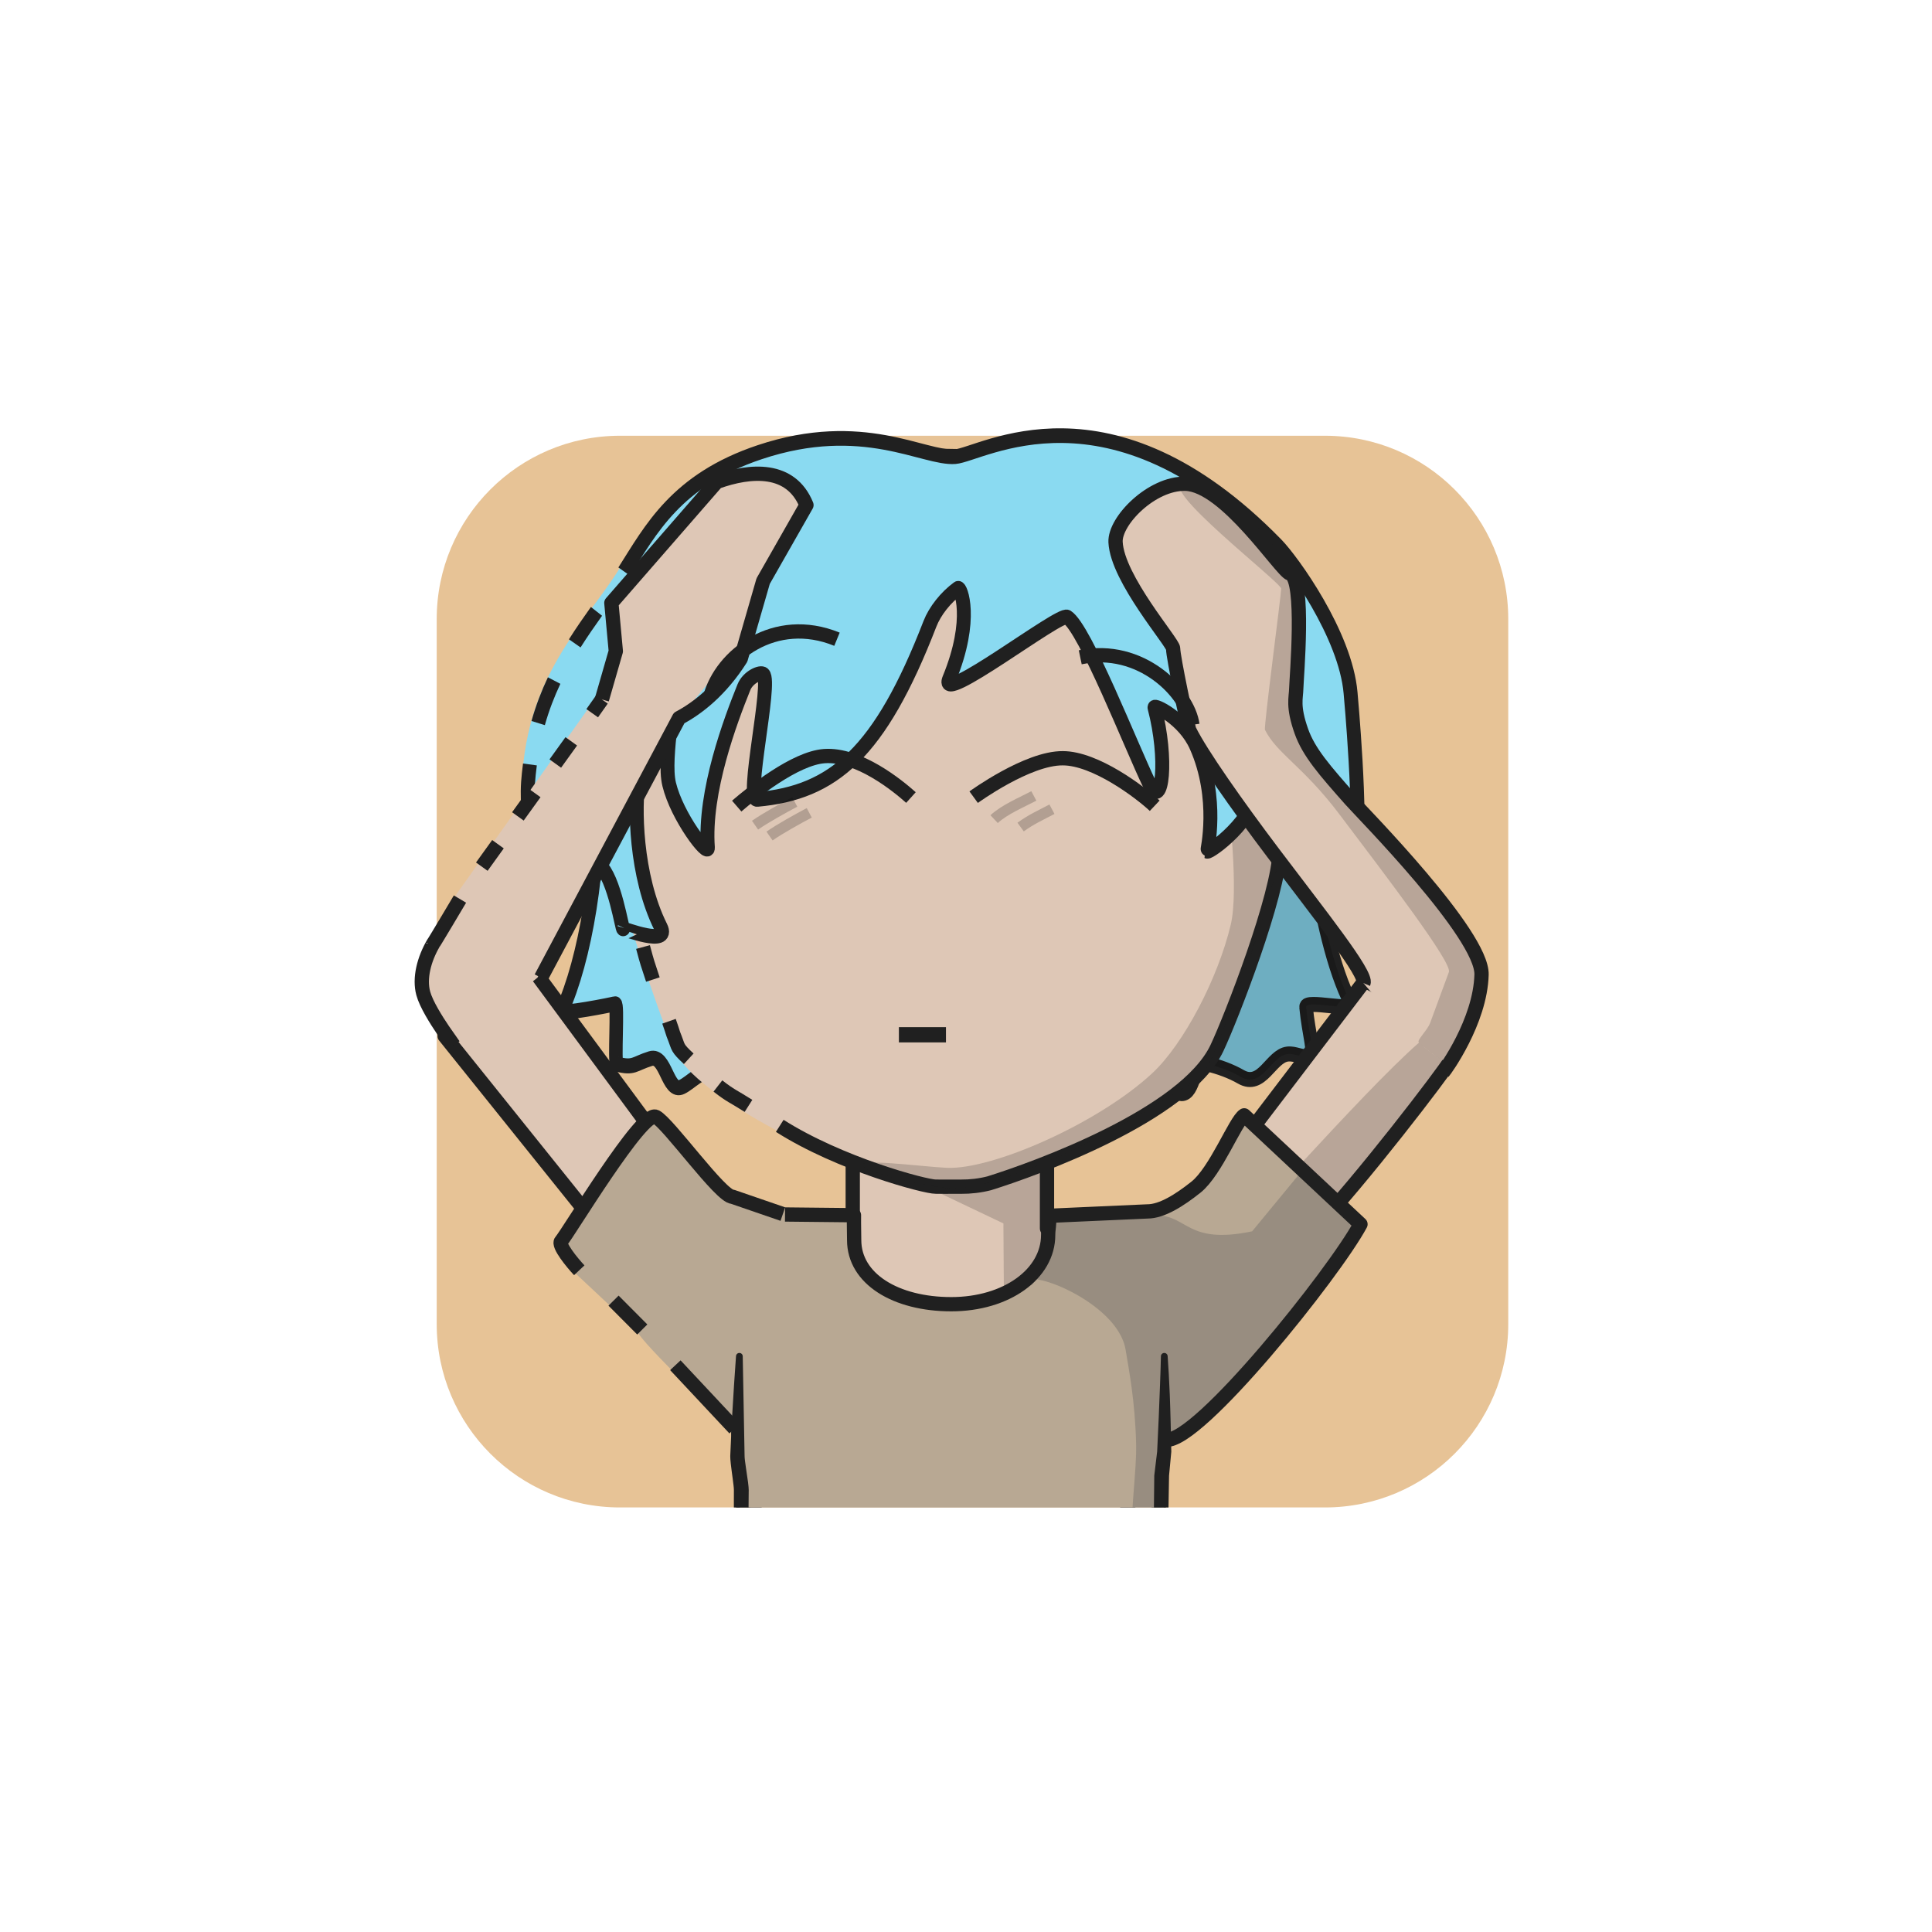 <?xml version="1.0" encoding="UTF-8" standalone="no"?>
<!DOCTYPE svg PUBLIC "-//W3C//DTD SVG 1.1//EN" "http://www.w3.org/Graphics/SVG/1.1/DTD/svg11.dtd">
<svg xmlns="http://www.w3.org/2000/svg" xmlns:xlink="http://www.w3.org/1999/xlink" xmlns:serif="http://www.serif.com/" width="100%" height="100%" viewBox="0 0 541 541" version="1.1" xml:space="preserve" style="fill-rule:evenodd;clip-rule:evenodd;stroke-linejoin:round;stroke-miterlimit:2;">
    <g transform="matrix(1,0,0,1,-9233,-713)">
        <g id="Rover" transform="matrix(0.92,0,0,1.307,9268.01,700.115)">
            <rect x="-37.05" y="10.062" width="586.957" height="413.292" style="fill:none;"/>
            <g transform="matrix(1.602,0,0,1.182,72.819,85.186)">
                <g id="dessert">
                    <path d="M217.349,48.484C217.349,30.131 201.756,15.253 182.522,15.253C145.109,15.253 86.002,15.253 48.59,15.253C29.355,15.253 13.763,30.131 13.763,48.484L13.763,176.277C13.763,194.63 29.355,209.508 48.59,209.508L182.522,209.508C201.756,209.508 217.349,194.63 217.349,176.277L217.349,48.484Z" style="fill:none;"/>
                    <clipPath id="_clip1">
                        <path d="M217.349,48.484C217.349,30.131 201.756,15.253 182.522,15.253C145.109,15.253 86.002,15.253 48.59,15.253C29.355,15.253 13.763,30.131 13.763,48.484L13.763,176.277C13.763,194.63 29.355,209.508 48.59,209.508L182.522,209.508C201.756,209.508 217.349,194.63 217.349,176.277L217.349,48.484Z"/>
                    </clipPath>
                    <g clip-path="url(#_clip1)">
                        <g transform="matrix(0.535,0,0,0.558,-6.599,-251.659)">
                            <rect x="32.765" y="466.616" width="392.585" height="379.107" style="fill:rgb(231,195,150);"/>
                        </g>
                    </g>
                </g>
            </g>
        </g>
    </g>
<g transform="matrix(1,0,0,1,-3287,-6207)">
        <g id="oE8Uxl_b1_h10_bg_DanielJackson" transform="matrix(0.92,0,0,1.307,3321.69,6194.71)">
            <rect x="-37.05" y="10.062" width="586.957" height="413.292" style="fill:none;"/>
            <g transform="matrix(0.614,0,0,0.667,96.695,47.913)">
                <g id="Hair-back" serif:id="oE8Uxl_Hair back">
                    <g id="oE8Uxl_surfer-back">
                        <g id="oE8Uxl_hair1-2" transform="matrix(1.63,0,0,1.17,-477.389,320.993)">
                            <path d="M340.172,-110.158C340.308,-108.847 355.216,-127.135 355.47,-126.965C368.339,-212.613 433.953,-198.617 433.953,-198.617L486.376,-197.811C536.688,-189.577 541.367,-169.866 548.398,-129.478C548.897,-128.734 560.466,-127.306 557.49,-119.83C553.728,-110.384 558.837,-66.692 569.445,-48.225C570.9,-45.692 555.557,-49.426 555.791,-47.193C556.575,-39.706 558.727,-33.952 557.02,-33.658C554.408,-33.208 552.591,-34.57 550.164,-34.322C545.075,-33.802 542.439,-24.697 535.953,-28.075C533.012,-29.605 529.362,-30.834 525.424,-31.682C521.486,-32.529 522.001,-23.446 517.913,-23.451C516.003,-23.454 511.2,-28.044 509.478,-27.926C507.301,-27.777 504.014,-22.397 502.085,-22.09C484.375,-19.268 467.876,-20.107 446.126,-19.934C442.672,-19.907 409.411,-21.296 406.248,-21.15C402.577,-20.981 402.866,-34.434 399.682,-34.066C398.563,-33.937 397.339,-27.105 393.874,-24.183C390.94,-21.708 385.694,-23.076 384.857,-22.921C383.061,-22.59 382.608,-32.521 377.718,-31.212C371.164,-29.458 368.799,-26.569 365.953,-25.298C361.621,-23.364 361.112,-34.385 356.422,-33.07C351.373,-31.655 351.416,-30.327 346.203,-31.553C345.324,-31.759 346.63,-48.405 345.629,-48.124C344.606,-47.836 328.896,-45.046 329.442,-46.131C336.468,-60.086 341.577,-86.052 340.172,-110.158Z" style="fill:rgb(138,218,241);stroke:rgb(32,32,32);stroke-width:4.12px;"/>
                        </g>
                        <g id="hair1-21" serif:id="oE8Uxl_hair1-2" transform="matrix(1.63,0,0,1.17,-477.389,320.993)">
                            <path d="M502.085,-22.09C484.375,-19.268 486.376,-197.811 486.376,-197.811C536.688,-189.577 541.367,-169.866 548.398,-129.478C548.897,-128.734 560.466,-127.306 557.49,-119.83C553.728,-110.384 558.837,-66.692 569.445,-48.225C570.9,-45.692 555.557,-49.426 555.791,-47.193C556.575,-39.706 558.727,-33.952 557.02,-33.658C554.408,-33.208 552.591,-34.57 550.164,-34.322C545.075,-33.802 542.439,-24.697 535.953,-28.075C533.012,-29.605 529.362,-30.834 525.424,-31.682C521.486,-32.529 522.001,-23.446 517.913,-23.451C516.003,-23.454 511.2,-28.044 509.478,-27.926C507.301,-27.777 504.014,-22.397 502.085,-22.09Z" style="fill-opacity:0.2;"/>
                        </g>
                    </g>
                </g>
            </g>
        </g>
    </g><g transform="matrix(1,0,0,1,-3921,-8664)">
        <g id="o5DUep_Rover" transform="matrix(0.92,0,0,1.307,3955.94,8651.62)">
            <rect x="-37.05" y="10.062" width="586.957" height="413.292" style="fill:none;"/>
            <g transform="matrix(1.602,0,0,1.182,71.469,84.805)">
                <g id="o5DUep_skins">
                    <g id="Oval-N-white" serif:id="o5DUep_Oval N white">
                        <path d="M217.349,48.484C217.349,30.131 201.756,15.253 182.522,15.253L48.59,15.253C29.355,15.253 13.763,30.131 13.763,48.484L13.763,176.277C13.763,194.63 29.355,209.508 48.59,209.508L182.522,209.508C201.756,209.508 217.349,194.63 217.349,176.277C217.349,140.58 217.349,84.182 217.349,48.484Z" style="fill:none;"/>
                        <clipPath id="o5DUep__clip1">
                            <path d="M217.349,48.484C217.349,30.131 201.756,15.253 182.522,15.253L48.59,15.253C29.355,15.253 13.763,30.131 13.763,48.484L13.763,176.277C13.763,194.63 29.355,209.508 48.59,209.508L182.522,209.508C201.756,209.508 217.349,194.63 217.349,176.277C217.349,140.58 217.349,84.182 217.349,48.484Z"/>
                        </clipPath>
                        <g clip-path="url(#o5DUep__clip1)">
                            <g id="o5DUep_skin2" transform="matrix(0.416,0,0,0.564,8.745,-26.529)">
                                <g>
                                    <g transform="matrix(1.63,0,0,1.148,-861.8,-526.88)">
                                        <path d="M584.993,747.954L620,789.955L626.844,825.589L730.109,826.205L741.308,793.678C741.095,783.752 765.093,764.907 783.428,745.592C796.521,731.801 819.259,702.154 821.695,698.113C822.276,697.15 798.67,672.539 796.743,676.998L746.178,743.318L708.423,745.403L708.423,716.914L653.995,716.914L653.995,745.403L621.21,742.364L599.503,720.338L562.633,670.447L539.654,691.533L584.993,747.954Z" style="fill:rgb(222,199,182);"/>
                                    </g>
                                    <g transform="matrix(1.878,0,0,1.412,-295.733,-22.317)">
                                        <path d="M313.592,225.533L300.253,223.265L274.853,235.067L302.85,247.545L302.956,261.91C302.977,261.947 308.321,264.338 311.61,263.09C316.187,261.352 328.072,260.443 329.265,261.077C335.413,264.349 333.638,263.054 336.544,264.86C339.357,266.608 329.439,267.584 331.26,274.674C334.695,288.053 357.772,272.683 357.772,272.683C358.222,269.78 411.017,212.912 411.02,208.635C411.02,207.608 409.036,202.209 404.03,206.304C389.301,218.35 357.956,252.62 356.999,251.211L313.592,250.006L313.592,225.533Z" style="fill:rgb(32,32,32);fill-opacity:0.2;"/>
                                    </g>
                                    <g transform="matrix(1.63,0,0,1.148,-861.8,-526.88)">
                                        <path d="M584.993,747.954L620,789.955L626.844,825.589L730.109,826.205L741.308,793.678C741.095,783.752 765.093,764.907 783.428,745.592C796.521,731.801 819.259,702.154 821.695,698.113C822.276,697.15 798.67,672.539 796.743,676.998L746.178,743.318L708.423,745.403L708.423,716.914L653.995,716.914L653.995,745.403L621.21,742.364L599.503,720.338L562.633,670.447L539.654,691.533L584.993,747.954Z" style="fill:none;stroke:rgb(32,32,32);stroke-width:4px;"/>
                                    </g>
                                    <g transform="matrix(1.63,0,0,1.148,-1053.36,-526.88)">
                                        <path d="M739.621,781.29L737.459,802.601C737.451,802.718 737.455,802.834 737.471,802.95L738.738,814.005C738.738,814.005 738.855,824.631 738.855,824.631C739.866,825.167 740.319,825.607 740.869,825.599C741.419,825.592 741.859,825.139 741.851,824.589L742.855,824.575L742.671,813.857C742.67,813.779 742.664,813.701 742.654,813.623L740.953,802.606C740.953,802.606 741.61,781.422 741.61,781.422C741.647,780.873 741.231,780.398 740.682,780.361C740.133,780.325 739.658,780.741 739.621,781.29Z" style="fill:rgb(32,32,32);"/>
                                    </g>
                                    <g transform="matrix(1.63,0,0,1.148,-863.62,-526.88)">
                                        <path d="M739.621,781.417L740.19,802.622C740.19,802.622 738.749,813.669 738.749,813.669C738.74,813.75 738.736,813.831 738.737,813.913L738.855,824.631C739.866,825.167 740.319,825.607 740.869,825.599C741.419,825.592 741.859,825.139 741.851,824.589L742.855,824.575L742.673,813.954C742.673,813.954 743.676,802.909 743.676,802.909C743.687,802.809 743.69,802.709 743.684,802.609L741.611,781.294C741.577,780.745 741.103,780.327 740.554,780.361C740.005,780.395 739.587,780.868 739.621,781.417Z" style="fill:rgb(32,32,32);"/>
                                    </g>
                                </g>
                            </g>
                            <g id="skin21" serif:id="o5DUep_skin2">
                            </g>
                        </g>
                    </g>
                </g>
            </g>
            <g transform="matrix(1.602,0,0,1.182,71.469,84.805)">
                <g id="o5DUep_shirts">
                    <g id="o5DUep_blueShirt">
                        <path d="M217.349,48.484C217.349,30.131 201.756,15.253 182.522,15.253L48.59,15.253C29.355,15.253 13.763,30.131 13.763,48.484L13.763,176.277C13.763,194.63 29.355,209.508 48.59,209.508L182.522,209.508C201.756,209.508 217.349,194.63 217.349,176.277L217.349,48.484Z" style="fill:none;"/>
                        <clipPath id="o5DUep__clip2">
                            <path d="M217.349,48.484C217.349,30.131 201.756,15.253 182.522,15.253L48.59,15.253C29.355,15.253 13.763,30.131 13.763,48.484L13.763,176.277C13.763,194.63 29.355,209.508 48.59,209.508L182.522,209.508C201.756,209.508 217.349,194.63 217.349,176.277L217.349,48.484Z"/>
                        </clipPath>
                        <g clip-path="url(#o5DUep__clip2)">
                            <g transform="matrix(0.835,0,0,0.796,-128.461,-41.088)">
                                <path d="M199.062,256.146L219.979,225.557C222.566,223.702 232.314,244.168 239.586,244.168L265.219,249.603C264.69,250.952 265.592,251.068 265.592,252.533C265.592,261.364 275.842,268.533 288.467,268.533C301.092,268.533 311.342,261.364 311.342,252.533C311.342,251.068 311.06,249.649 310.532,248.3L333.887,247.683C336.672,247.683 344.093,242.976 346.13,240.161C348.024,237.543 355.83,222.74 355.83,227.227L381.719,250.932L360.003,279.036C360.203,281.108 339.31,299.44 337.238,299.04L336.198,346.853L238.526,346.853L240.472,312.841L239.756,297.527C238.684,297.327 217.287,276.621 217.087,274.749L202.526,261.104L199.062,256.146Z" style="fill:rgb(184,168,147);"/>
                            </g>
                            <g transform="matrix(0.835,0,0,0.796,-128.461,-41.088)">
                                <path d="M311.1,249.209L335.064,248.293C342.337,248.293 342.074,255.038 356.93,251.939L367.979,238.517L381.26,251.66L360.027,279.792C352.484,289.184 344.814,296.62 336.827,299.124L335.721,325.288C335.921,327.36 330.742,325.539 329.718,327.384C328.819,329.003 330.431,337.716 329.608,321.042C329.318,315.159 330.677,306.139 330.538,300.398C330.298,290.519 328.874,283.348 328.139,278.888C326.301,267.729 304.319,259.808 306.088,263.995C307.098,266.385 313.404,252.334 311.1,249.209Z" style="fill:rgb(92,92,92);fill-opacity:0.35;"/>
                            </g>
                            <g transform="matrix(0.835,0,0,0.796,-128.461,-41.088)">
                                <path d="M218.168,274.289L211.631,267.719" style="fill:none;stroke:rgb(32,32,32);stroke-width:3.25px;"/>
                            </g>
                            <g transform="matrix(0.835,0,0,0.796,-128.461,-27.161)">
                                <path d="M239.182,279.35L225.696,264.933" style="fill:none;stroke:rgb(32,32,32);stroke-width:3.25px;"/>
                            </g>
                            <g transform="matrix(0.835,0,0,0.796,-128.461,-41.088)">
                                <path d="M203.832,260.806C202.161,259.036 198.914,255.035 199.706,254.172C201.24,252.498 218.136,224.275 221.25,225.859C224.131,227.325 236.013,244.074 238.719,244.074L250.152,248.012" style="fill:none;stroke:rgb(32,32,32);stroke-width:3.25px;"/>
                            </g>
                            <g transform="matrix(0.835,0,0,0.796,-128.461,-41.088)">
                                <path d="M250.65,248.103L266.335,248.266C266.306,250.448 266.38,252.462 266.38,253.927C266.38,262.758 275.842,268.533 288.467,268.533C301.092,268.533 310.523,261.603 310.523,252.772C310.523,251.307 310.856,250.536 310.736,248.403L333.107,247.405C336.403,247.405 340.423,244.856 344.172,241.863C348.695,238.252 353.14,226.731 355.126,225.527L381.588,250.321C375.622,261.438 344.75,300.093 337.331,299.398" style="fill:none;stroke:rgb(32,32,32);stroke-width:3.25px;"/>
                            </g>
                            <g transform="matrix(0.679,0,0,0.648,-6.676,-8.989)">
                                <path d="M235.959,350.276L236.33,328.306L236.962,321.591C236.855,316.371 236.74,310.756 236.533,305.567C236.375,301.63 236.16,297.954 235.941,294.878C235.928,294.358 235.494,293.947 234.974,293.961C234.453,293.974 234.042,294.408 234.056,294.928C234.012,297.287 233.91,299.995 233.804,302.906C233.591,308.778 233.314,315.428 233.005,321.535L232.198,328.238L231.96,350.228C231.946,351.332 232.832,352.239 233.935,352.252C235.039,352.265 235.946,351.38 235.959,350.276Z" style="fill:rgb(32,32,32);"/>
                            </g>
                            <g transform="matrix(0.679,0,0,0.648,-87.407,-8.989)">
                                <path d="M237.775,349.642C238.228,349.55 238.018,349.262 237.657,348.982C237.669,348.778 237.682,348.549 237.673,348.329C237.539,344.984 237.543,337.581 237.613,332.287C237.617,331.899 237.549,331.108 237.422,330.12C237.11,327.705 236.453,323.891 236.459,322.857C236.459,322.857 235.941,294.929 235.941,294.929C235.955,294.408 235.544,293.975 235.024,293.961C234.504,293.947 234.07,294.357 234.056,294.878C233.71,299.824 233.305,305.584 232.974,311.628C232.772,315.297 232.617,319.06 232.447,322.799C232.435,323.209 232.489,323.994 232.596,324.963C232.866,327.424 233.477,331.289 233.463,332.248C233.432,337.616 233.476,345.123 233.651,348.514C233.698,349.441 233.765,350.105 233.828,350.415C234.064,351.574 234.83,351.938 235.086,352.042C236.105,352.466 237.277,351.983 237.701,350.964C237.882,350.528 237.898,350.064 237.775,349.642ZM236.925,348.507C237.239,348.706 237.484,348.983 237.643,349.302C237.638,349.524 237.658,349.665 237.757,349.647L237.775,349.642C237.742,349.525 237.697,349.411 237.643,349.302C237.644,349.208 237.651,349.099 237.657,348.982C237.43,348.804 237.143,348.629 236.925,348.507Z" style="fill:rgb(32,32,32);"/>
                            </g>
                        </g>
                    </g>
                </g>
            </g>
            <g id="o5DUep_border_mask" transform="matrix(1.602,0,0,1.182,72.819,85.186)">
                <path d="M217.349,48.484C217.349,30.131 201.756,15.253 182.522,15.253C145.109,15.253 86.002,15.253 48.59,15.253C29.355,15.253 13.763,30.131 13.763,48.484C13.763,84.182 13.763,140.58 13.763,176.277C13.763,194.63 29.355,209.508 48.59,209.508L182.522,209.508C201.756,209.508 217.349,194.63 217.349,176.277L217.349,48.484Z" style="fill:none;"/>
            </g>
        </g>
    </g><g transform="matrix(1,0,0,1,-769,-1229)">
        <g id="Wj6UdD_Avatar_ssal" transform="matrix(0.92,0,0,1.307,803.469,1216.14)">
            <rect x="-37.05" y="10.062" width="586.957" height="413.292" style="fill:none;"/>
            <g transform="matrix(1.602,0,0,1.182,71.469,84.805)">
                <g id="Wj6UdD_skins">
                    <g id="Diamond-Face-White" serif:id="Wj6UdD_Diamond Face White">
                        <path d="M217.349,48.484C217.349,30.131 201.756,15.253 182.522,15.253L48.59,15.253C29.355,15.253 13.763,30.131 13.763,48.484L13.763,176.277C13.763,194.63 29.355,209.508 48.59,209.508L182.522,209.508C201.756,209.508 217.349,194.63 217.349,176.277L217.349,48.484Z" style="fill:none;"/>
                        <clipPath id="Wj6UdD__clip1">
                            <path d="M217.349,48.484C217.349,30.131 201.756,15.253 182.522,15.253L48.59,15.253C29.355,15.253 13.763,30.131 13.763,48.484L13.763,176.277C13.763,194.63 29.355,209.508 48.59,209.508L182.522,209.508C201.756,209.508 217.349,194.63 217.349,176.277L217.349,48.484Z"/>
                        </clipPath>
                        <g clip-path="url(#Wj6UdD__clip1)">
                            <g id="Wj6UdD_skin2" transform="matrix(0.416,0,0,0.564,8.745,-26.529)">
                                <g transform="matrix(1.63,0,0,1.148,-1172.53,-2972.84)">
                                    <path d="M864.16,2864.12C860.114,2864.24 856.085,2863.56 852.301,2862.13C832.992,2854.62 799.821,2838.67 794.664,2825.71C790.777,2815.95 778.115,2780.67 778.03,2769.69C777.505,2769.78 776.834,2769.24 776.283,2769.24C771.151,2769.24 766.985,2764.98 766.985,2759.73C766.985,2754.48 771.151,2750.22 776.283,2750.22C777.408,2750.22 778.486,2750.43 779.484,2750.8C787.741,2705.8 826.123,2671.9 873.489,2671.9C920.892,2671.9 958.583,2706.45 966.797,2751.5C967.865,2751.06 969.031,2750.82 970.252,2750.82C975.384,2750.82 978.596,2755.44 978.596,2760.68C978.596,2765.93 974.43,2770.19 969.298,2770.19C968.651,2770.19 965.336,2770.63 964.727,2770.5C964.638,2782.94 947.912,2822.2 944.396,2830.64C938.364,2845.13 886.986,2863.79 883.043,2863.58C882.992,2863.56 882.939,2863.56 882.886,2863.56C882.875,2863.55 871.459,2863.9 864.16,2864.12Z" style="fill:rgb(222,199,182);"/>
                                </g>
                                <g transform="matrix(1.63,0,0,1.148,-1172.53,-2972.84)">
                                    <path d="M782.977,2785.98C781.125,2779.09 779.835,2772.98 779.806,2769.33C779.282,2769.43 776.834,2769.24 776.283,2769.24C771.151,2769.24 766.985,2764.98 766.985,2759.73C766.985,2754.48 771.151,2750.22 776.283,2750.22C777.408,2750.22 778.486,2750.43 779.484,2750.8C787.741,2705.8 826.123,2671.9 873.489,2671.9C920.892,2671.9 958.583,2706.45 966.797,2751.5C967.865,2751.06 969.031,2750.82 970.252,2750.82C975.384,2750.82 978.596,2755.44 978.596,2760.68C978.596,2765.93 974.43,2770.19 969.298,2770.19C968.651,2770.19 965.336,2770.63 964.727,2770.5C964.638,2782.94 951.064,2817.76 947.137,2826.02C938.242,2844.73 896.327,2859.82 883.335,2863.86C880.753,2864.52 878.096,2864.83 875.431,2864.81C872.226,2864.84 868.338,2864.8 868.338,2864.8C865.327,2864.82 841.488,2858.47 824.646,2847.78" style="fill:none;stroke:rgb(32,32,32);stroke-width:4px;"/>
                                </g>
                                <g transform="matrix(1.63,0,0,1.148,-1172.53,-2972.84)">
                                    <path d="M815.887,2842.19C811.429,2839.36 811.013,2839.5 807.316,2836.62" style="fill:none;stroke:rgb(32,32,32);stroke-width:4px;"/>
                                </g>
                                <g transform="matrix(1.63,0,0,1.148,-1172.53,-2972.84)">
                                    <path d="M799.145,2829C795.797,2825.92 796.278,2825.81 795.286,2823.31C794.407,2821.11 795.052,2822.57 793.615,2818.5" style="fill:none;stroke:rgb(32,32,32);stroke-width:4px;"/>
                                </g>
                                <g transform="matrix(1.63,0,0,1.148,-1172.53,-2972.84)">
                                    <path d="M789.096,2806.82C787.361,2801.46 787.727,2802.91 786.332,2797.72" style="fill:none;stroke:rgb(32,32,32);stroke-width:4px;"/>
                                </g>
                                <g transform="matrix(2.005,0,0,1.412,-329.647,-22.317)">
                                    <g id="Wj6UdD_shadow_norm">
                                        <path d="M289.848,239.971C286.496,240.132 270.888,236.759 269.047,235.063C266.671,232.875 281.963,234.985 288.04,235.279C298.411,235.78 322.66,225.143 334.938,213.687C342.013,207.085 349.852,192.172 352.765,179.885C354.551,172.349 352.513,153.188 351.442,146.296C348.841,129.564 345.04,122.302 344.908,121.983C332.488,91.857 277.797,82.791 289.848,82.791C328.387,82.791 359.764,111.131 366.442,147.75C367.31,147.394 368.258,147.198 369.251,147.198C373.423,147.198 374.713,151.261 374.713,155.527C374.713,159.793 371.625,162.417 367.453,162.417C366.927,162.417 364.366,162.999 363.87,162.894C364.516,167.562 349.041,212.462 345.898,214.59C331.439,224.38 304.44,239.268 289.848,239.971Z" style="fill:rgb(32,32,32);fill-opacity:0.2;"/>
                                    </g>
                                </g>
                            </g>
                        </g>
                    </g>
                </g>
            </g>
        </g>
    </g><g transform="matrix(1,0,0,1,-2643,-6207)">
        <g id="WZeUyv_b1_h10_fg_DanielJackson" transform="matrix(0.92,0,0,1.307,2677.3,6194.71)">
            <rect x="-37.05" y="10.062" width="586.957" height="413.292" style="fill:none;"/>
            <g transform="matrix(1.034,0,0,0.765,69.922,60.156)">
                <g id="Hair-front" serif:id="WZeUyv_Hair front">
                    <g id="WZeUyv_surfer">
                        <g transform="matrix(1,0,0,1,-491.973,-1.81)">
                            <path d="M541.858,161.022C542.315,178.009 548.625,188.142 555.608,190.551C558.372,191.505 552.444,175.949 555.293,175.452C557.047,175.145 561.571,175.107 564.746,177.689C569.237,181.343 571.473,196.228 571.755,195.599C571.784,195.536 585.7,200.66 582.792,195.112C575.233,180.687 575.051,161.066 576.311,153.912C576.737,151.489 582.96,128.041 585.182,128.55C588.167,129.234 583.278,147.256 585.271,155.118C587.577,164.214 596.889,175.708 596.666,172.857C595.436,157.089 603.356,137.181 607.269,127.94C608.501,125.03 612.215,123.576 612.984,124.291C615.539,126.666 607.473,159.676 611.192,159.357C633.631,157.431 647.301,146.377 662.033,110.179C663.486,106.608 666.683,102.744 670.312,100.231C670.984,99.766 675.012,108.736 667.686,125.646C664.336,133.379 700.216,106.975 702.41,108.279C707.677,111.41 721.345,144.657 726.752,155.272C730.422,162.479 732.117,148.091 728.14,133.63C727.887,132.709 736.767,136.569 740.437,144.458C747.298,159.204 743.574,173.847 743.662,173.885C744.453,174.224 757.909,165.101 758.501,155.404C758.931,148.342 769.297,164.714 769.845,164.842C773.977,165.806 776.176,163.453 776.186,163.431C776.361,163.057 785.953,185.598 787.373,176.189C789.206,164.041 785.912,130.209 785.852,129.543C784.379,113.189 768.696,92.584 764.092,88.091C714.82,39.998 677.363,62.791 669.418,63.365C660.216,64.03 642.352,52.449 611.943,62.099C587.314,69.915 578.068,83.632 570.254,95.29C559.256,111.699 540.94,126.836 541.858,161.022Z" style="fill:rgb(138,218,241);"/>
                        </g>
                        <g transform="matrix(1,0,0,1,-491.973,-1.81)">
                            <path d="M544.501,170.361C546.02,178.942 548.625,188.142 555.608,190.551C558.372,191.505 552.444,175.949 555.293,175.452C557.047,175.145 561.571,175.107 564.746,177.689C569.237,181.343 571.473,196.228 571.755,195.599C571.784,195.536 585.7,200.66 582.792,195.112C575.233,180.687 575.051,161.066 576.311,153.912C576.737,151.489 582.96,128.041 585.182,128.55C588.167,129.234 583.278,147.256 585.271,155.118C587.577,164.214 596.889,175.708 596.666,172.857C595.436,157.089 603.356,137.181 607.269,127.94C608.501,125.03 612.215,123.576 612.984,124.291C615.539,126.666 607.473,159.676 611.192,159.357C633.631,157.431 647.301,146.377 662.033,110.179C663.486,106.608 666.683,102.744 670.312,100.231C670.984,99.766 675.012,108.736 667.686,125.646C664.336,133.379 700.216,106.975 702.41,108.279C707.677,111.41 721.345,144.657 726.752,155.272C730.422,162.479 732.117,148.091 728.14,133.63C727.887,132.709 736.767,136.569 740.437,144.458C747.298,159.204 743.574,173.847 743.662,173.885C744.453,174.224 757.909,165.101 758.501,155.404C758.931,148.342 769.297,164.714 769.845,164.842C773.977,165.806 776.176,163.453 776.186,163.431C776.361,163.057 785.953,185.598 787.373,176.189C789.206,164.041 785.912,130.209 785.852,129.543C784.379,113.189 768.696,92.584 764.092,88.091C714.82,39.998 677.363,62.791 669.418,63.365C660.216,64.03 642.352,52.449 611.943,62.099C587.314,69.915 579.833,83.872 572.019,95.53" style="fill:none;stroke:rgb(32,32,32);stroke-width:4.1px;"/>
                        </g>
                        <g transform="matrix(1,0,0,1,-491.973,-1.81)">
                            <path d="M563.878,106.687C561.743,109.541 559.57,112.503 557.479,115.652" style="fill:none;stroke:rgb(32,32,32);stroke-width:4.1px;"/>
                        </g>
                        <g transform="matrix(1,0,0,1,-491.973,-1.81)">
                            <path d="M551.41,126.066C549.592,129.729 547.984,133.67 546.709,137.971" style="fill:none;stroke:rgb(32,32,32);stroke-width:4.1px;"/>
                        </g>
                        <g transform="matrix(1,0,0,1,-491.973,-1.81)">
                            <path d="M544.28,149.565C543.768,153.579 543.541,155.418 543.665,160.04" style="fill:none;stroke:rgb(32,32,32);stroke-width:4.1px;"/>
                        </g>
                    </g>
                </g>
            </g>
        </g>
    </g><g transform="matrix(1,0,0,1,-793,-3668)">
        <g id="o8dUnX_b1_m7_unsureMouth" transform="matrix(0.92,0,0,1.307,828.014,3655.54)">
            <rect x="-37.05" y="10.062" width="586.957" height="413.292" style="fill:none;"/>
            <g transform="matrix(0.942,0,0,0.765,-5700.72,-12730.7)">
                <g id="o8dUnX_mouths">
                    <path d="M6301.76,16943.7L6316.97,16943.7" style="fill:none;stroke:rgb(32,32,32);stroke-width:4.27px;"/>
                </g>
            </g>
        </g>
    </g><g transform="matrix(1,0,0,1,-3216,-8664)">
        <g id="Wj6Ubz_Rover" transform="matrix(0.92,0,0,1.307,3250.96,8651.62)">
            <rect x="-37.05" y="10.062" width="586.957" height="413.292" style="fill:none;"/>
            <g transform="matrix(1.087,0,0,0.765,-489.057,-297.805)">
                <path d="M539.654,691.085L544.16,692.262L565.436,675.493L605.117,602.756L621.082,583.656L630.421,560.868L640.771,543.123C636.422,532.436 625.029,532.981 615.463,536.432L586.143,570.524L587.389,584.05L582.028,596.779L542.772,652.089L534.609,668.061C532.951,676.403 534.58,684.089 539.654,691.085Z" style="fill:rgb(222,199,182);"/>
            </g>
            <g transform="matrix(1.087,0,0,0.765,-489.057,-297.805)">
                <path d="M566.444,675.493L605.117,602.756C610.417,599.94 616.832,594.891 622.367,586.169L628.644,564.422L640.771,543.123C636.422,532.436 625.226,533.178 615.66,536.629L586.143,570.524L587.389,584.05L583.497,597.562" style="fill:none;stroke:rgb(32,32,32);stroke-width:4px;"/>
            </g>
            <g transform="matrix(1.087,0,0,0.765,-489.057,-297.805)">
                <path d="M583.497,597.562L580.78,601.412" style="fill:none;stroke:rgb(32,32,32);stroke-width:4px;"/>
            </g>
            <g transform="matrix(1.087,0,0,0.765,-489.057,-297.805)">
                <path d="M574.918,609.292L570.444,615.507" style="fill:none;stroke:rgb(32,32,32);stroke-width:4px;"/>
            </g>
            <g transform="matrix(1.087,0,0,0.765,-489.057,-297.805)">
                <path d="M564.682,623.764L559.967,630.313" style="fill:none;stroke:rgb(32,32,32);stroke-width:4px;"/>
            </g>
            <g transform="matrix(1.087,0,0,0.765,-489.057,-297.805)">
                <path d="M554.392,638.101L549.867,644.387" style="fill:none;stroke:rgb(32,32,32);stroke-width:4px;"/>
            </g>
            <g transform="matrix(1.087,0,0,0.765,-489.057,-297.805)">
                <path d="M543.751,653.46C543.751,653.46 536.29,666.043 536.29,665.875C533.697,670.326 532.314,675.636 533.477,679.892C534.298,682.9 537.117,687.368 539.007,690.162C539.216,690.471 541.785,694.14 542.007,694.447" style="fill:none;stroke:rgb(32,32,32);stroke-width:4px;"/>
            </g>
            <g transform="matrix(1.087,0,0,0.765,-489.057,-297.805)">
                <path d="M796.743,676.998C796.743,676.998 817.743,702.349 821.404,698.481C824.623,695.081 830.497,690.322 829.803,674.63C829.305,663.378 796.479,629.403 793.159,625.655C785.788,617.329 781.425,612.32 779.356,606.478C776.851,599.403 777.87,597.203 777.924,594.384C777.972,591.84 780.412,563.679 776.19,562.345C773.614,561.531 758.158,537.435 746.887,537.15C737.507,536.913 727.039,547.494 727.322,553.494C727.809,563.801 743.493,581.633 743.449,583.318C743.391,585.502 747.618,605.458 748.005,606.241C751.282,612.867 761.334,627.128 771.47,640.564C784.58,657.941 797.83,674.483 796.743,676.998Z" style="fill:rgb(222,199,182);"/>
            </g>
            <g transform="matrix(1.087,0,0,0.765,-489.057,-297.805)">
                <path d="M820.651,673.924C820.651,673.924 817.546,682.291 815.412,688.139C814.636,690.266 811.571,693.014 812.241,693.616C814.743,695.864 819.565,699.986 820.917,698.558C824.135,695.158 830.497,690.322 829.803,674.63C829.305,663.378 796.479,629.403 793.159,625.655C785.788,617.329 781.425,612.32 779.356,606.478C776.851,599.403 777.87,597.203 777.924,594.384C777.972,591.84 780.412,563.679 776.19,562.345C773.614,561.531 758.158,537.435 746.887,537.15C737.507,536.913 773.746,564.845 773.702,566.53C773.644,568.715 768.777,605.283 769.164,606.066C772.441,612.693 779.87,616.286 790.006,629.722C803.116,647.099 821.738,671.409 820.651,673.924Z" style="fill:rgb(32,32,32);fill-opacity:0.2;"/>
            </g>
            <g transform="matrix(1.087,0,0,0.765,-489.057,-297.805)">
                <path d="M819.094,701.882C819.516,701.437 829.443,687.817 829.803,674.63C830.11,663.371 796.479,629.403 793.159,625.655C785.788,617.329 781.425,612.32 779.356,606.478C776.851,599.403 777.87,597.203 777.924,594.384C777.972,591.84 780.412,563.679 776.19,562.345C773.614,561.531 758.158,537.435 746.887,537.15C737.507,536.913 727.039,547.494 727.322,553.494C727.809,563.801 743.493,581.633 743.449,583.318C743.391,585.502 747.618,605.458 748.005,606.241C751.282,612.867 761.334,627.128 771.47,640.564C784.58,657.941 797.83,674.483 796.743,676.998" style="fill:none;stroke:rgb(32,32,32);stroke-width:4px;"/>
            </g>
        </g>
    </g><g transform="matrix(1,0,0,1,-17714,-1845)">
        <g id="GAbUnv_b1_e4_huggingEyes" transform="matrix(0.92,0,0,1.307,17748.7,1832.71)">
            <rect x="-37.05" y="10.062" width="586.957" height="413.292" style="fill:none;"/>
            <g transform="matrix(1.087,0,0,0.765,-6610.71,-12732)">
                <g id="GAbUnv_eyes">
                    <g id="GAbUnv_Layer6">
                        <g transform="matrix(1,0,0,1,-3.733,7.185)">
                            <path d="M6256.93,16874C6261.22,16870.3 6273.23,16860.6 6281.47,16860C6291.02,16859.3 6302.04,16868.3 6305.72,16871.6" style="fill:none;stroke:rgb(32,32,32);stroke-width:4px;"/>
                        </g>
                        <g transform="matrix(1,0,0,1,-4.229,9.028)">
                            <path d="M6262.56,16877.5C6265.57,16875.4 6270.48,16872.7 6273.68,16871" style="fill:none;stroke:black;stroke-opacity:0.2;stroke-width:3px;"/>
                        </g>
                        <g transform="matrix(1,0,0,1,-0.172,12.071)">
                            <path d="M6262.56,16877.5C6265.57,16875.4 6270.48,16872.7 6273.68,16871" style="fill:none;stroke:black;stroke-opacity:0.2;stroke-width:3px;"/>
                        </g>
                        <g transform="matrix(1,0,0,1,62.716,7.338)">
                            <path d="M6262.56,16877.5C6265.43,16874.8 6270.48,16872.7 6273.68,16871" style="fill:none;stroke:black;stroke-opacity:0.2;stroke-width:3px;"/>
                        </g>
                        <g transform="matrix(1,0,0,1,67.787,11.057)">
                            <path d="M6264.91,16876C6267.93,16873.8 6270.48,16872.7 6273.68,16871" style="fill:none;stroke:black;stroke-opacity:0.2;stroke-width:3px;"/>
                        </g>
                        <g transform="matrix(0.985,-0.17,0.17,0.985,-2784.64,1296.44)">
                            <path d="M6256.24,16870.8C6261.24,16859.9 6277.99,16850.9 6293.97,16860.9" style="fill:none;stroke:rgb(32,32,32);stroke-width:4px;"/>
                        </g>
                        <g transform="matrix(1,0,0,1,2.597,7.185)">
                            <path d="M6316.95,16871.5C6316.95,16871.5 6332.04,16860.5 6341.92,16860.6C6351.01,16860.6 6363.6,16870.1 6367.64,16873.9" style="fill:none;stroke:rgb(32,32,32);stroke-width:4px;"/>
                        </g>
                        <g transform="matrix(0.971,0.24,-0.24,0.971,4247.55,-1054.39)">
                            <path d="M6332.63,16863.1C6348.26,16855.6 6364.3,16865.5 6367.64,16873.9" style="fill:none;stroke:rgb(32,32,32);stroke-width:4px;"/>
                        </g>
                    </g>
                </g>
            </g>
        </g>
    </g></svg>
